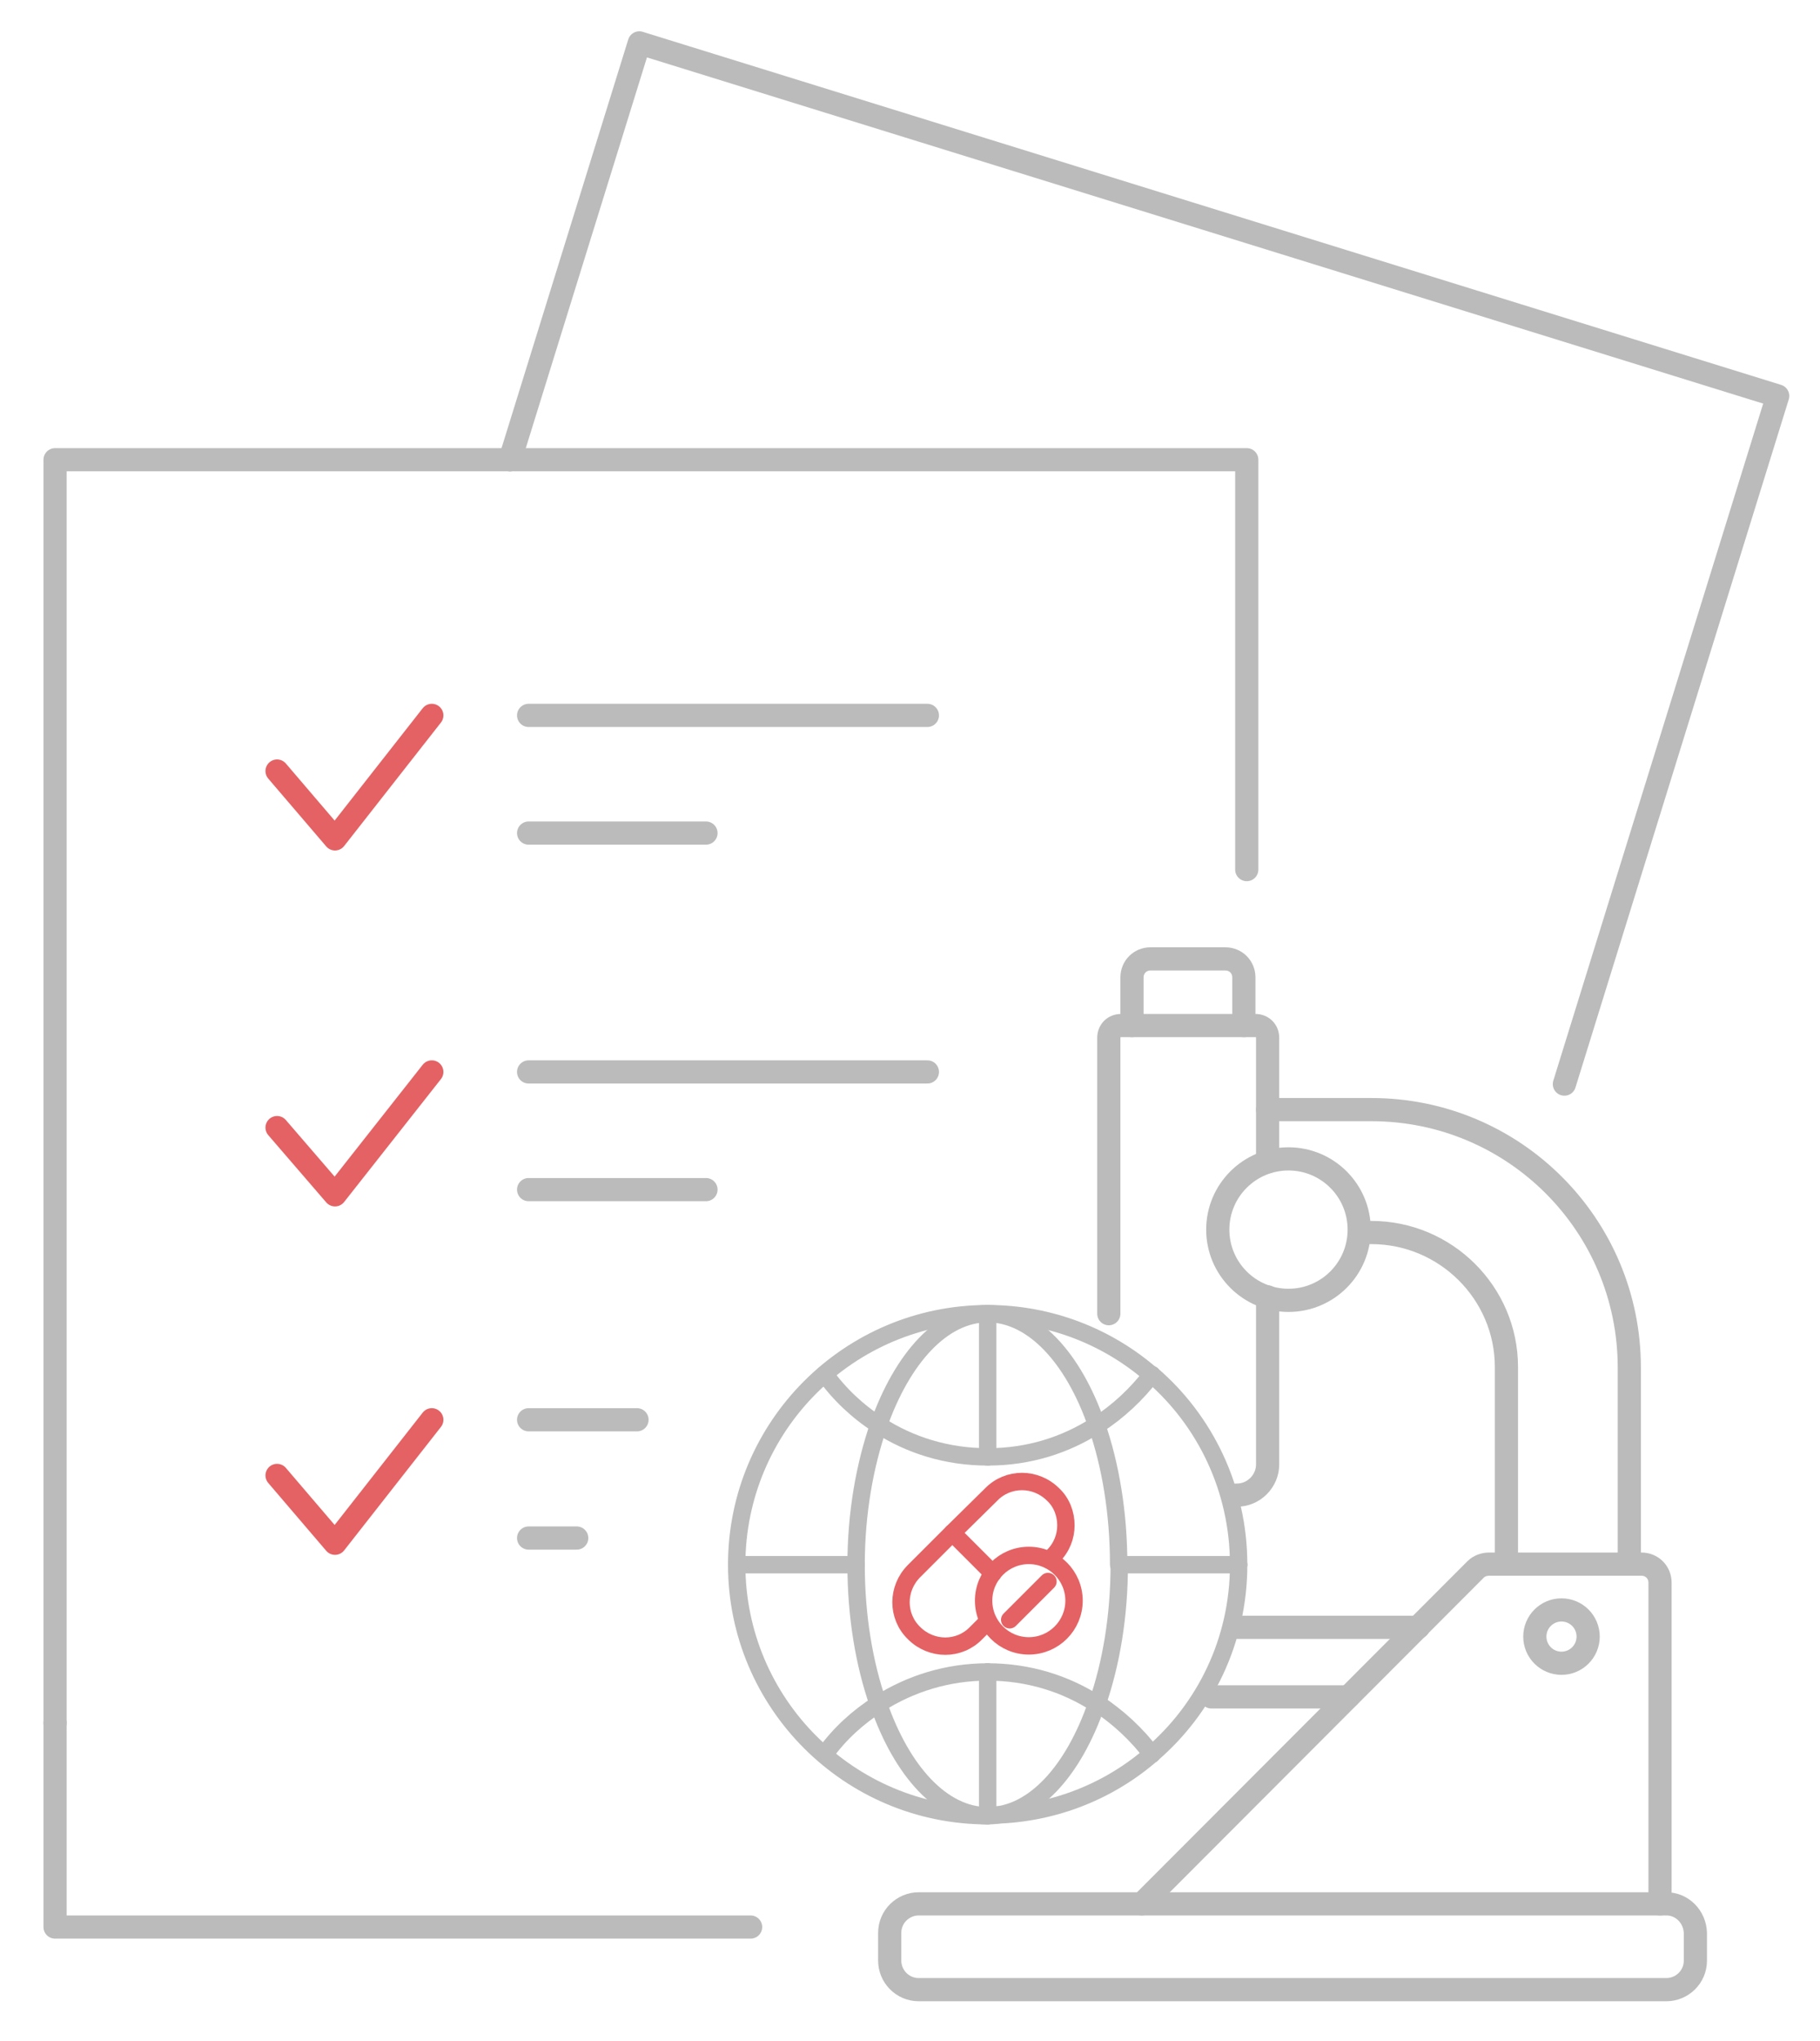 <?xml version="1.0" encoding="utf-8"?>
<!-- Generator: Adobe Illustrator 24.1.0, SVG Export Plug-In . SVG Version: 6.00 Build 0)  -->
<svg version="1.1" id="央铋_1" xmlns="http://www.w3.org/2000/svg" xmlns:xlink="http://www.w3.org/1999/xlink" x="0px" y="0px"
	 viewBox="0 0 314 352" style="enable-background:new 0 0 314 352;" xml:space="preserve">
<style type="text/css">
	.st0{fill:none;stroke:#E46264;stroke-width:4;stroke-linecap:round;stroke-linejoin:round;stroke-miterlimit:10;}
	.st1{fill:none;stroke:#BBBBBB;stroke-width:4;stroke-linecap:round;stroke-linejoin:round;stroke-miterlimit:10;}
	.st2{fill:none;stroke:#BBBBBB;stroke-width:3;stroke-linecap:round;stroke-linejoin:round;stroke-miterlimit:10;}
	.st3{fill:none;stroke:#E46264;stroke-width:3;stroke-linecap:round;stroke-linejoin:round;stroke-miterlimit:10;}
	.st4{fill:none;stroke:#E46264;stroke-width:3;stroke-linecap:round;stroke-linejoin:round;stroke-miterlimit:10;}
</style>
<g>
	<g>
		<polyline class="st0" points="47.8,194.5 57.8,206.1 74.5,184.9 		"/>
		<line class="st1" x1="91.2" y1="184.9" x2="160" y2="184.9"/>
		<line class="st1" x1="91.2" y1="205.2" x2="121.8" y2="205.2"/>
	</g>
	<g>
		<polyline class="st0" points="47.8,254.5 57.8,266.2 74.5,244.9 		"/>
		<line class="st1" x1="91.2" y1="244.9" x2="109.9" y2="244.9"/>
		<line class="st1" x1="91.2" y1="265.3" x2="99.5" y2="265.3"/>
	</g>
	<g>
		<polyline class="st0" points="47.8,133 57.8,144.7 74.5,123.4 		"/>
		<line class="st1" x1="91.2" y1="123.4" x2="160" y2="123.4"/>
		<line class="st1" x1="91.2" y1="143.7" x2="121.8" y2="143.7"/>
	</g>
	<g>
		<polyline class="st1" points="88,79.3 215.1,79.3 215.1,150 		"/>
		<path class="st1" d="M215.1,305"/>
		<polyline class="st1" points="9.5,297.2 9.5,332.4 129.5,332.4 		"/>
		<polyline class="st1" points="88,79.3 9.5,79.3 9.5,297.2 		"/>
		<polyline class="st1" points="88,79.3 110.3,7.4 306.7,68.3 269.9,187 		"/>
	</g>
	<g>
		<path class="st1" d="M234.6,212.6h2c12.8,0,23.3,10.4,23.3,23.2v33.9"/>
		<circle class="st1" cx="269.4" cy="282.3" r="4.6"/>
		<g>
			<path class="st1" d="M287.5,328.4h-129c-2.7,0-5,2.2-5,5v4.8c0,2.7,2.2,5,5,5h129c2.7,0,5-2.2,5-5v-4.8
				C292.4,330.6,290.2,328.4,287.5,328.4z"/>
			<path class="st1" d="M286.4,328.4V273c0-1.8-1.4-3.2-3.2-3.2h-26.3c-0.8,0-1.7,0.3-2.3,0.9L197,328.4"/>
			<line class="st1" x1="232.6" y1="292.7" x2="209" y2="292.7"/>
			<line class="st1" x1="244.7" y1="280.7" x2="213.4" y2="280.7"/>
			<path class="st1" d="M191.3,226.6V179c0-1.2,0.9-2.1,2.1-2.1h23.2c1.2,0,2.1,0.9,2.1,2.1v21.4"/>
			<path class="st1" d="M218.7,223.7v28.9c0,2.9-2.4,5.3-5.3,5.3h-0.1"/>
			<path class="st1" d="M214.6,176.9v-8.3c0-1.8-1.4-3.2-3.2-3.2h-12.9c-1.8,0-3.2,1.4-3.2,3.2v8.3"/>
			<path class="st1" d="M281.1,269.8v-33.9c0-24.6-19.9-44.5-44.5-44.5h-17.9"/>
			<circle class="st1" cx="222.3" cy="212.1" r="12.2"/>
			<g>
				<path class="st2" d="M170.4,313.2c-23.9,0-43.3-19.4-43.3-43.3"/>
				<path class="st2" d="M198.7,302.6c-7.6,6.6-17.5,10.5-28.3,10.5"/>
				<path class="st2" d="M213.7,269.9c0,13.1-5.8,24.8-15,32.7"/>
				<path class="st2" d="M198.7,237.1c9.2,7.9,15,19.7,15,32.8"/>
				<path class="st2" d="M170.4,226.6c10.8,0,20.7,4,28.2,10.5"/>
				<path class="st2" d="M170.4,226.6c-23.9,0-43.3,19.4-43.3,43.3"/>
				<path class="st2" d="M147.7,269.9c0,8.9,1.4,17.1,3.8,24"/>
				<path class="st2" d="M170.4,313.2c-7.9,0-14.8-7.7-18.8-19.2"/>
				<path class="st2" d="M170.4,313.2c7.9,0,14.8-7.7,18.8-19.3"/>
				<path class="st2" d="M151.6,245.8c-2.4,6.9-3.9,15.2-3.9,24.1"/>
				<path class="st2" d="M170.4,226.6c7.8,0,14.8,7.6,18.8,19.2"/>
				<path class="st2" d="M189.2,245.8c2.4,6.9,3.8,15.2,3.8,24.1"/>
				<path class="st2" d="M151.6,245.8c4.1-11.6,11-19.2,18.8-19.2"/>
				<path class="st2" d="M193.1,269.9c0,8.9-1.4,17.1-3.8,24"/>
				<path class="st2" d="M170.4,288.4"/>
				<polyline class="st2" points="170.4,313.1 170.4,301.2 170.4,288.4 				"/>
				<path class="st2" d="M170.4,251.3"/>
				<line class="st2" x1="170.4" y1="226.6" x2="170.4" y2="251.3"/>
				<line class="st2" x1="127.1" y1="269.9" x2="147.7" y2="269.9"/>
				<path class="st2" d="M193.1,269.9"/>
				<line class="st2" x1="213.7" y1="269.9" x2="193.1" y2="269.9"/>
				<path class="st2" d="M147.7,269.9"/>
				<path class="st2" d="M189.2,245.8c-5.4,3.5-11.8,5.5-18.7,5.5h-0.1"/>
				<path class="st2" d="M151.6,245.8c5.4,3.5,11.8,5.5,18.8,5.5"/>
				<path class="st2" d="M151.6,245.8c-3.6-2.3-6.8-5.3-9.3-8.8"/>
				<path class="st2" d="M198.7,237.1c-2.6,3.4-5.8,6.4-9.4,8.7"/>
				<path class="st2" d="M198.7,237.1C198.7,237.1,198.7,237.1,198.7,237.1"/>
				<path class="st2" d="M170.4,288.4L170.4,288.4c7,0,13.4,2,18.8,5.5"/>
				<path class="st2" d="M198.7,302.6L198.7,302.6"/>
				<path class="st2" d="M198.7,302.6c-2.6-3.5-5.8-6.4-9.4-8.8"/>
				<path class="st2" d="M151.6,293.9c5.5-3.5,11.9-5.5,18.8-5.5"/>
				<path class="st2" d="M142.3,302.6c2.5-3.5,5.7-6.4,9.3-8.7"/>
			</g>
			<g>
				<path class="st3" d="M181,269.1l0.7-0.7c1.5-1.5,2.2-3.4,2.2-5.3c0-1.9-0.7-3.9-2.2-5.3c-3-3-7.8-3-10.7,0l-6.7,6.6l-6.6,6.6
					c-3,3-3,7.8,0,10.7c3,3,7.8,3,10.7,0l2-2"/>
				<polyline class="st3" points="171.3,271.4 164.3,264.4 164.3,264.4 				"/>
				<ellipse class="st4" cx="177.5" cy="276.1" rx="7.8" ry="7.8"/>
				<line class="st3" x1="180.8" y1="272.8" x2="174.2" y2="279.4"/>
			</g>
		</g>
	</g>
</g>
</svg>

